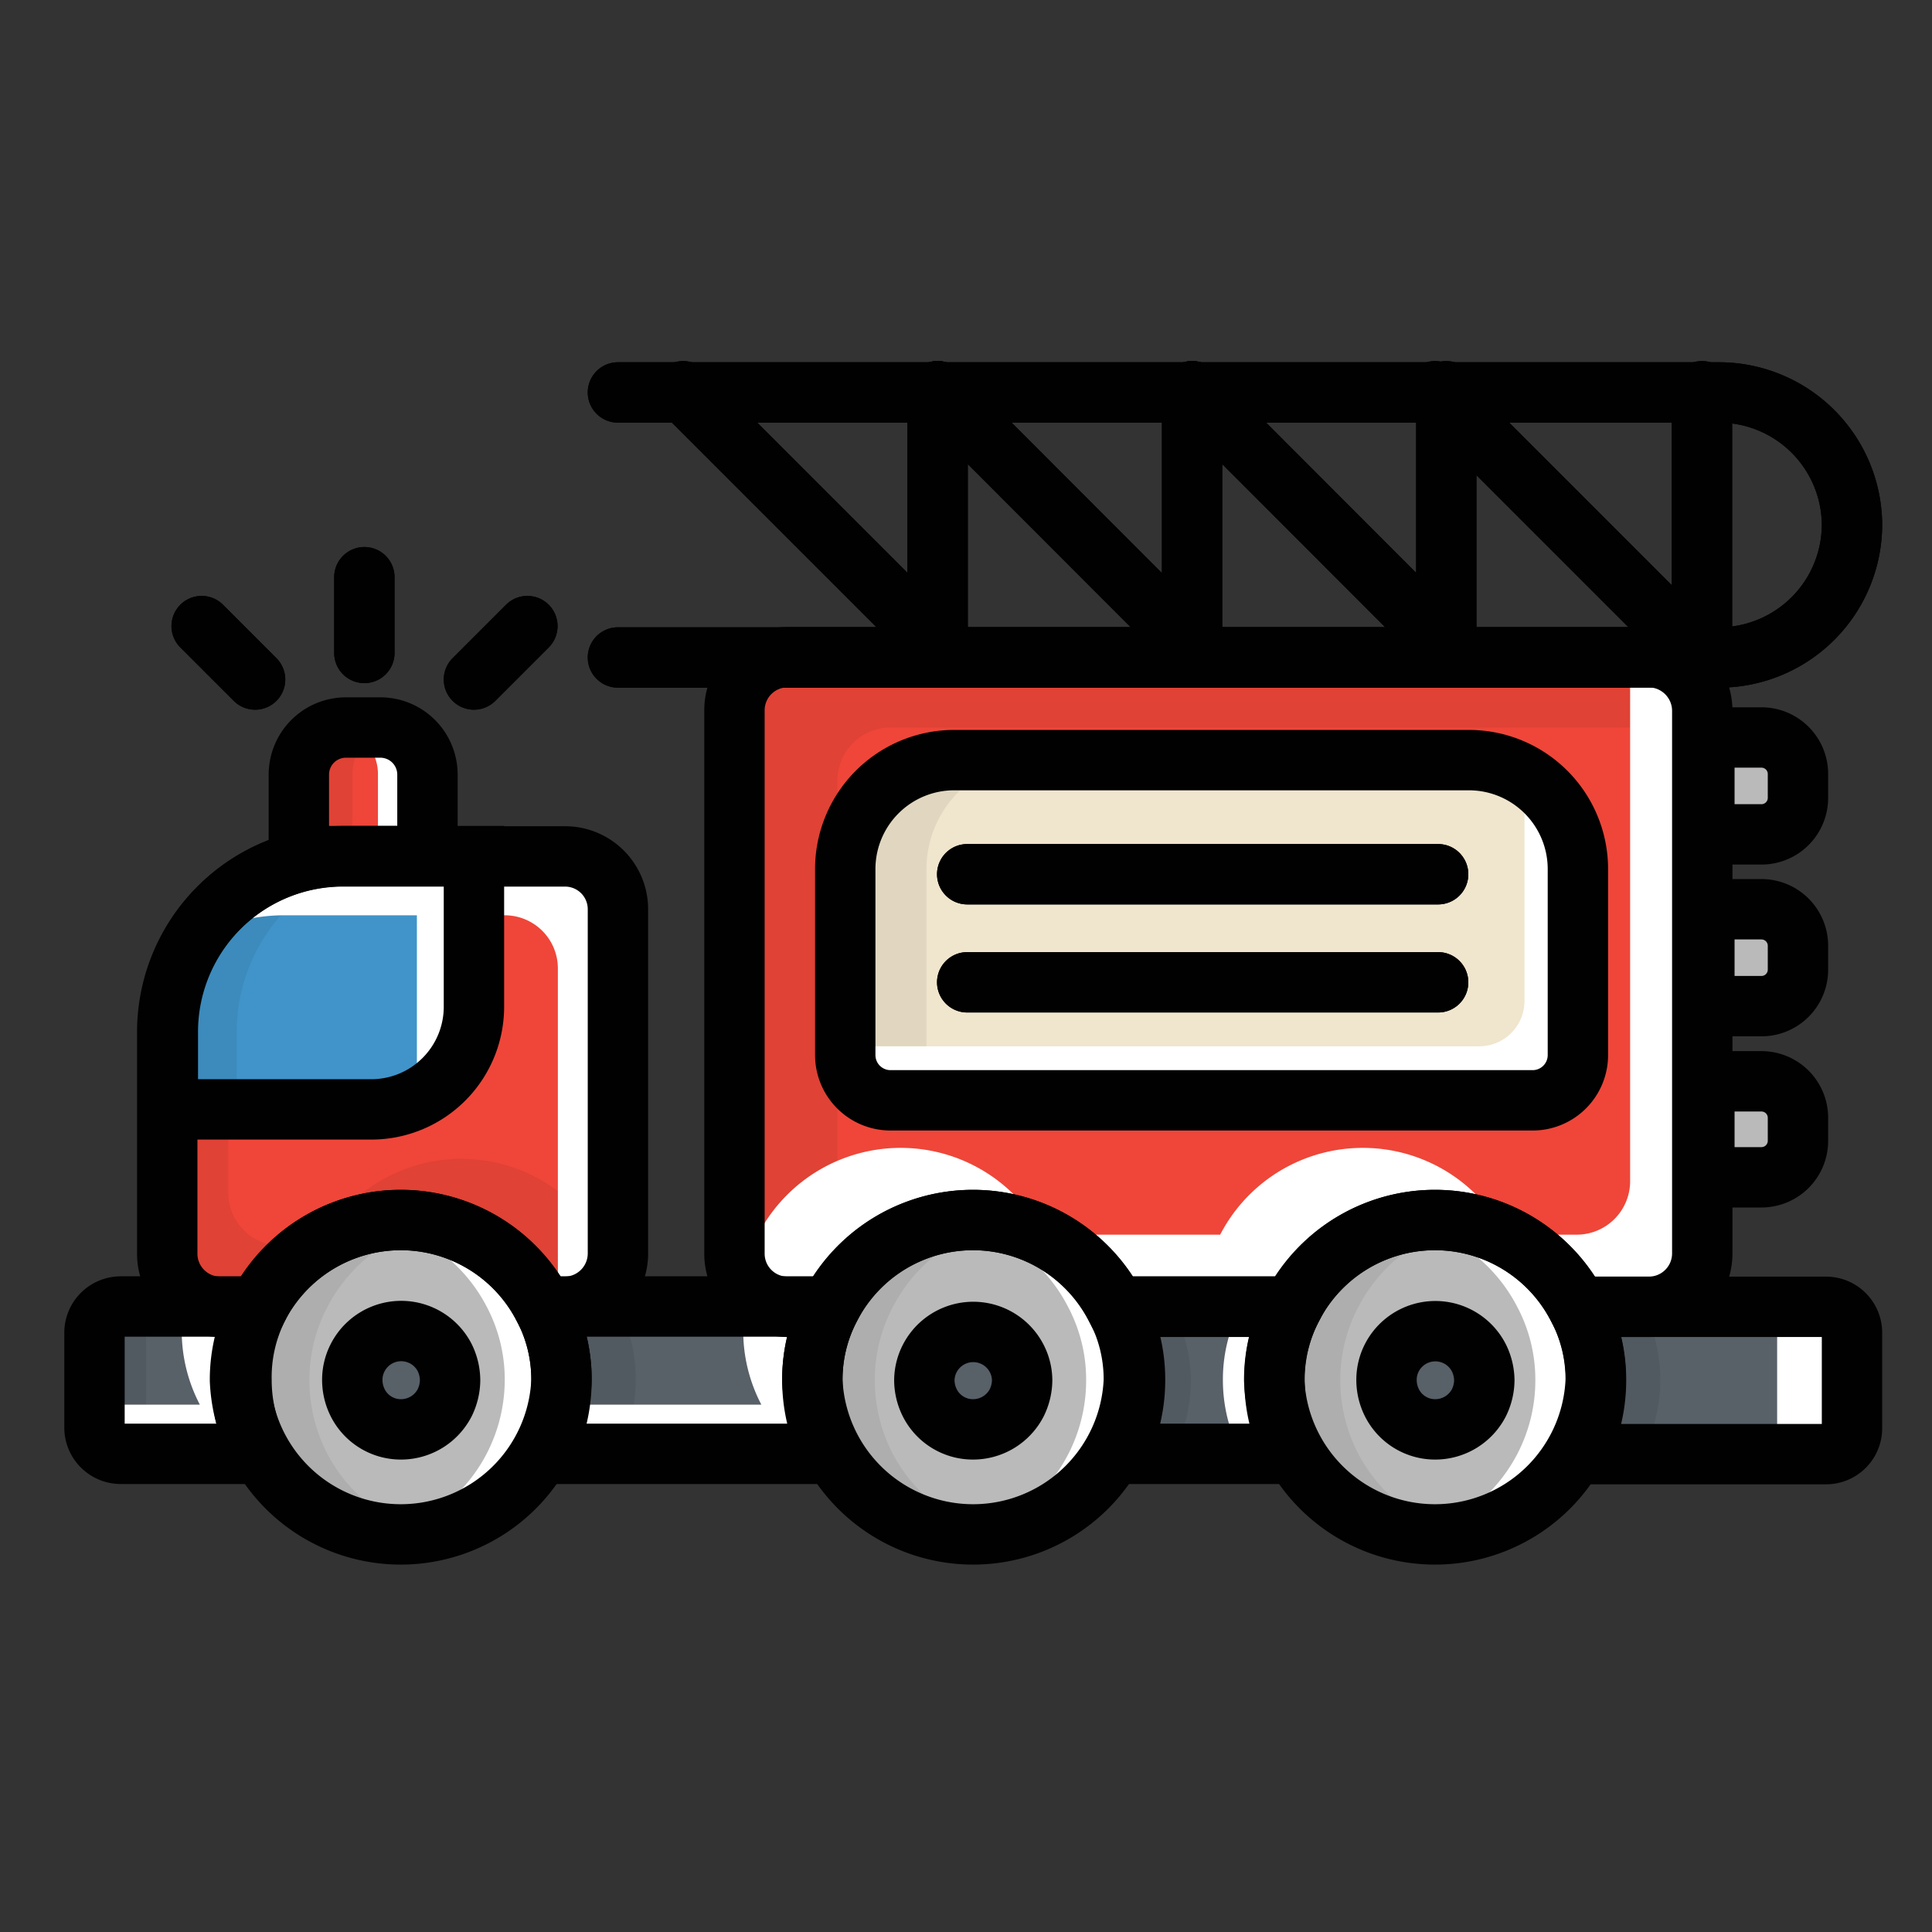 <svg xmlns="http://www.w3.org/2000/svg" viewBox="0 0 64 64"><rect x="0" y="0" width="64" height="64" fill="#333333" stroke="none"/><defs><style>.cls-1{isolation:isolate;}.cls-2{fill:#ef4639;}.cls-3{fill:#586068;}.cls-4{fill:#bbbaba;}.cls-5{fill:#4094c9;}.cls-6{fill:#f0e5cd;}.cls-11,.cls-14,.cls-7{fill:none;}.cls-14,.cls-7{stroke:#010101;stroke-miterlimit:10;stroke-width:2px;}.cls-7{stroke-linecap:round;}.cls-8,.cls-9{opacity:0.25;}.cls-8{mix-blend-mode:multiply;}.cls-10{fill:#010101;}.cls-12{mix-blend-mode:overlay;}.cls-13{fill:#fff;}</style></defs><title>Icon Color2</title><g class="cls-1"><g id="Color"><g id="Color-2" data-name="Color"><path class="cls-2" d="M56.39,23.53v18a1.77,1.77,0,0,1-1.76,1.76H52.26a5.32,5.32,0,0,0-9.45,0H36.95a5.32,5.32,0,0,0-9.45,0H26.09a1.76,1.76,0,0,1-1.76-1.76v-18a1.76,1.76,0,0,1,1.76-1.76H54.62A1.78,1.78,0,0,1,56.39,23.53Z"/><path class="cls-2" d="M20.47,30.12V41.53a1.77,1.77,0,0,1-1.76,1.76H18a5.32,5.32,0,0,0-9.45,0H7.3a1.76,1.76,0,0,1-1.76-1.76V34.19a5.82,5.82,0,0,1,5.82-5.82H18.7A1.75,1.75,0,0,1,20.47,30.12Z"/><path class="cls-3" d="M8.56,43.28A5.15,5.15,0,0,0,8,45.72a5.27,5.27,0,0,0,.6,2.44H4a.87.87,0,0,1-.87-.87V44.15A.87.87,0,0,1,4,43.28Z"/><path class="cls-3" d="M27.51,43.28a5.15,5.15,0,0,0-.6,2.44,5.27,5.27,0,0,0,.6,2.44H18a5.27,5.27,0,0,0,.6-2.44,5.15,5.15,0,0,0-.6-2.44Z"/><path class="cls-4" d="M52.86,45.73a5.33,5.33,0,0,1-10.65,0,5.15,5.15,0,0,1,.6-2.44,5.32,5.32,0,0,1,9.45,0A5.1,5.1,0,0,1,52.86,45.73Z"/><path class="cls-3" d="M42.82,43.28a5.15,5.15,0,0,0-.6,2.44,5.27,5.27,0,0,0,.6,2.44H37a5.27,5.27,0,0,0,.6-2.44,5.15,5.15,0,0,0-.6-2.44Z"/><path class="cls-3" d="M61.35,44.16V47.3a.86.86,0,0,1-.87.87H52.27a5.27,5.27,0,0,0,.6-2.44,5.15,5.15,0,0,0-.6-2.44h8.21A.86.86,0,0,1,61.35,44.16Z"/><path class="cls-4" d="M18.6,45.73a5.33,5.33,0,0,1-10.65,0,5.15,5.15,0,0,1,.6-2.44,5.32,5.32,0,0,1,9.45,0A5.1,5.1,0,0,1,18.6,45.73Z"/><path class="cls-3" d="M14.91,45.72a1.73,1.73,0,0,1-.18.75,1.63,1.63,0,0,1-1.44.88,1.6,1.6,0,0,1-1.44-.88,1.69,1.69,0,0,1-.18-.75,1.6,1.6,0,0,1,.18-.75,1.62,1.62,0,0,1,2.88,0A1.73,1.73,0,0,1,14.91,45.72Z"/><path class="cls-4" d="M37.56,45.73a5.33,5.33,0,0,1-10.65,0,5.15,5.15,0,0,1,.6-2.44,5.32,5.32,0,0,1,9.45,0A5.1,5.1,0,0,1,37.56,45.73Z"/><path class="cls-3" d="M33.86,45.72a1.73,1.73,0,0,1-.18.75,1.63,1.63,0,0,1-1.44.88,1.6,1.6,0,0,1-1.44-.88,1.69,1.69,0,0,1-.18-.75A1.6,1.6,0,0,1,30.8,45a1.62,1.62,0,0,1,2.88,0A1.6,1.6,0,0,1,33.86,45.72Z"/><path class="cls-3" d="M49.17,45.72a1.73,1.73,0,0,1-.18.75,1.63,1.63,0,0,1-1.44.88,1.6,1.6,0,0,1-1.44-.88,1.69,1.69,0,0,1-.18-.75,1.6,1.6,0,0,1,.18-.75A1.62,1.62,0,0,1,49,45,1.73,1.73,0,0,1,49.17,45.72Z"/><path class="cls-5" d="M15.7,28.36v5a3.4,3.4,0,0,1-3.39,3.39H5.56V34.18a5.82,5.82,0,0,1,5.82-5.82H15.7Z"/><path class="cls-4" d="M58.35,39H56.46V35.82h1.89A1.21,1.21,0,0,1,59.56,37v.79A1.21,1.21,0,0,1,58.35,39Z"/><path class="cls-4" d="M58.35,33.33H56.46V30.12h1.89a1.21,1.21,0,0,1,1.21,1.21v.79A1.21,1.21,0,0,1,58.35,33.33Z"/><path class="cls-4" d="M58.35,27.64H56.46V24.43h1.89a1.21,1.21,0,0,1,1.21,1.21v.79A1.21,1.21,0,0,1,58.35,27.64Z"/><path class="cls-6" d="M48.66,25.18h-17A3.61,3.61,0,0,0,28,28.79v6.16a1.5,1.5,0,0,0,1.5,1.5H50.77a1.5,1.5,0,0,0,1.5-1.5V28.79A3.61,3.61,0,0,0,48.66,25.18Z"/><line class="cls-7" x1="32.04" y1="28.96" x2="47.64" y2="28.96"/><line class="cls-7" x1="32.04" y1="32.54" x2="47.64" y2="32.54"/><path class="cls-7" d="M20.47,21.78H56.94a4.41,4.41,0,0,0,4.41-4.41h0A4.41,4.41,0,0,0,56.94,13H20.47"/><line class="cls-7" x1="22.63" y1="12.96" x2="31.2" y2="21.53"/><line class="cls-7" x1="31.06" y1="12.96" x2="31.06" y2="21.53"/><line class="cls-7" x1="31.06" y1="12.96" x2="39.62" y2="21.53"/><line class="cls-7" x1="39.49" y1="12.96" x2="39.49" y2="21.53"/><line class="cls-7" x1="39.49" y1="12.96" x2="48.05" y2="21.53"/><line class="cls-7" x1="47.54" y1="12.96" x2="56.11" y2="21.53"/><line class="cls-7" x1="47.91" y1="12.96" x2="47.91" y2="21.53"/><line class="cls-7" x1="56.38" y1="12.96" x2="56.38" y2="21.53"/><path class="cls-2" d="M12.6,24.1H11.46A1.56,1.56,0,0,0,9.9,25.66v2.7h4.26v-2.7A1.56,1.56,0,0,0,12.6,24.1Z"/><line class="cls-7" x1="8.45" y1="22.51" x2="6.68" y2="20.74"/><line class="cls-7" x1="17.47" y1="20.74" x2="15.7" y2="22.51"/><line class="cls-7" x1="12.07" y1="19.12" x2="12.07" y2="21.63"/></g></g><g id="Shadow" class="cls-8"><g id="Shadow-2" data-name="Shadow" class="cls-9"><path class="cls-10" d="M27.74,25.86A1.76,1.76,0,0,1,29.5,24.1H56.39v-.57a1.77,1.77,0,0,0-1.76-1.76H26.1a1.76,1.76,0,0,0-1.76,1.76v18a1.76,1.76,0,0,0,1.76,1.76h1.41c.07-.13.15-.25.23-.38Z"/><path class="cls-10" d="M52,42.84c.09.15.19.29.27.44h1A5.24,5.24,0,0,0,52,42.84Z"/><path class="cls-10" d="M36.7,42.84c.09.15.19.29.27.44h1A5.61,5.61,0,0,0,36.7,42.84Z"/><path class="cls-10" d="M9.32,41.27a1.76,1.76,0,0,1-1.76-1.76V32.17a5.8,5.8,0,0,1,.83-3,5.82,5.82,0,0,0-2.84,5v7.34a1.76,1.76,0,0,0,1.76,1.76H8.56a5.28,5.28,0,0,1,1.83-2H9.32Z"/><path class="cls-10" d="M20,41.27a5.3,5.3,0,0,0-9.34-.17,5.25,5.25,0,0,1,2.61-.7A5.31,5.31,0,0,1,18,43.28h.71a1.76,1.76,0,0,0,1.76-1.76v-.26H20Z"/><path class="cls-10" d="M4.84,47.3V44.16a.87.87,0,0,1,.87-.87H4a.87.87,0,0,0-.87.87V47.3a.87.87,0,0,0,.87.87H5.71A.88.88,0,0,1,4.84,47.3Z"/><path class="cls-10" d="M20.47,43.28H18a5.15,5.15,0,0,1,.6,2.44,5.27,5.27,0,0,1-.6,2.44h2.46a5.27,5.27,0,0,0,.6-2.44A5.15,5.15,0,0,0,20.47,43.28Z"/><path class="cls-10" d="M38.81,43.28H37a5.15,5.15,0,0,1,.6,2.44,5.27,5.27,0,0,1-.6,2.44h1.85a5.27,5.27,0,0,0,.6-2.44A5.15,5.15,0,0,0,38.81,43.28Z"/><path class="cls-10" d="M54.4,43.28H52.27a5.15,5.15,0,0,1,.6,2.44,5.27,5.27,0,0,1-.6,2.44H54.4a5.27,5.27,0,0,0,.6-2.44A5.15,5.15,0,0,0,54.4,43.28Z"/><path class="cls-10" d="M10.85,48.17a5.27,5.27,0,0,1-.6-2.44,5.15,5.15,0,0,1,.6-2.44,5.34,5.34,0,0,1,3.58-2.75,5.4,5.4,0,0,0-1.15-.14,5.32,5.32,0,0,0-4.73,2.88,5.15,5.15,0,0,0-.6,2.44A5.33,5.33,0,0,0,13.28,51a5.39,5.39,0,0,0,1.14-.14A5.25,5.25,0,0,1,10.85,48.17Z"/><path class="cls-10" d="M45,48.17a5.27,5.27,0,0,1-.6-2.44,5.15,5.15,0,0,1,.6-2.44,5.32,5.32,0,0,1,3.65-2.76,5.5,5.5,0,0,0-1.08-.12,5.32,5.32,0,0,0-4.73,2.88,5.15,5.15,0,0,0-.6,2.44A5.33,5.33,0,0,0,47.55,51a5.5,5.5,0,0,0,1.08-.12A5.31,5.31,0,0,1,45,48.17Z"/><path class="cls-10" d="M29.58,48.17a5.27,5.27,0,0,1-.6-2.44,5.15,5.15,0,0,1,.6-2.44,5.32,5.32,0,0,1,3.7-2.77,5.07,5.07,0,0,0-1-.11,5.32,5.32,0,0,0-4.73,2.88,5.15,5.15,0,0,0-.6,2.44A5.33,5.33,0,0,0,32.25,51a5.7,5.7,0,0,0,1-.11A5.31,5.31,0,0,1,29.58,48.17Z"/><path class="cls-10" d="M13.66,28.36H11.38a5.82,5.82,0,0,0-5.82,5.82V36.7H7.84V34.18A5.82,5.82,0,0,1,13.66,28.36Z"/><path class="cls-10" d="M30.69,34.95V28.79a3.61,3.61,0,0,1,3.61-3.61H31.62A3.61,3.61,0,0,0,28,28.79v6.16a1.5,1.5,0,0,0,1.5,1.5h2.68A1.5,1.5,0,0,1,30.69,34.95Z"/><path class="cls-10" d="M12.91,24.13a1.55,1.55,0,0,0-.31,0H11.46A1.56,1.56,0,0,0,9.9,25.66v2.7h1.77v-2.7A1.56,1.56,0,0,1,12.91,24.13Z"/><line class="cls-11" x1="8.45" y1="22.51" x2="6.68" y2="20.74"/><line class="cls-11" x1="17.47" y1="20.74" x2="15.7" y2="22.51"/></g></g><g id="Highlight" class="cls-12"><g id="Highlight-2" data-name="Highlight"><path class="cls-13" d="M54.63,21.78H54V39.14a1.77,1.77,0,0,1-1.76,1.76H49.87a5.32,5.32,0,0,0-9.45,0H34.56a5.32,5.32,0,0,0-9.45,0h-.79v.63a1.76,1.76,0,0,0,1.76,1.76h1.41a5.32,5.32,0,0,1,9.45,0H42.8a5.32,5.32,0,0,1,9.45,0h2.36a1.76,1.76,0,0,0,1.76-1.76v-18A1.73,1.73,0,0,0,54.63,21.78Z"/><path class="cls-13" d="M8.35,43.28h.21l.13-.21Z"/><path class="cls-13" d="M18.72,28.36H11.38a5.84,5.84,0,0,0-5,2.81,5.83,5.83,0,0,1,3-.85h7.34a1.76,1.76,0,0,1,1.76,1.76v11.2h.21a1.76,1.76,0,0,0,1.76-1.76V30.11A1.77,1.77,0,0,0,18.72,28.36Z"/><path class="cls-13" d="M8.56,43.28H6.09a5.54,5.54,0,0,0-.07.81,5.27,5.27,0,0,0,.6,2.44H3.13v.76a.87.87,0,0,0,.87.87H8.56A5.27,5.27,0,0,1,8,45.72,5.15,5.15,0,0,1,8.56,43.28Z"/><path class="cls-13" d="M27.51,43.28H24.69a5.54,5.54,0,0,0-.07.81,5.27,5.27,0,0,0,.6,2.44H18.53A5.29,5.29,0,0,1,18,48.16h9.5a5.22,5.22,0,0,1,0-4.88Z"/><path class="cls-13" d="M42.82,43.28H41.11a5.15,5.15,0,0,0-.6,2.44,5.27,5.27,0,0,0,.6,2.44h1.71a5.27,5.27,0,0,1-.6-2.44A5.15,5.15,0,0,1,42.82,43.28Z"/><path class="cls-13" d="M60.48,43.28H58a.86.86,0,0,1,.87.87v3.14a.86.86,0,0,1-.87.87h2.45a.86.86,0,0,0,.87-.87V44.15A.87.87,0,0,0,60.48,43.28Z"/><path class="cls-13" d="M18,43.28a5.3,5.3,0,0,0-4.72-2.88,5.87,5.87,0,0,0-.94.09,5.34,5.34,0,0,1,3.78,2.79,5.15,5.15,0,0,1,.6,2.44,5.32,5.32,0,0,1-4.38,5.22,5.87,5.87,0,0,0,.94.09A5.33,5.33,0,0,0,18,48.16a5.26,5.26,0,0,0,0-4.88Z"/><path class="cls-13" d="M52.27,43.28a5.3,5.3,0,0,0-4.72-2.88,4.81,4.81,0,0,0-1,.11,5.3,5.3,0,0,1,3.71,2.78,5.15,5.15,0,0,1,.6,2.44,5.27,5.27,0,0,1-.6,2.44,5.34,5.34,0,0,1-3.71,2.77,5.58,5.58,0,0,0,1,.11,5.33,5.33,0,0,0,4.72-2.87,5.27,5.27,0,0,0,.6-2.44A5.36,5.36,0,0,0,52.27,43.28Z"/><path class="cls-13" d="M37,43.28a5.29,5.29,0,0,0-4.72-2.88,4.28,4.28,0,0,0-.81.07,5.3,5.3,0,0,1,3.91,2.82,5.15,5.15,0,0,1,.6,2.44A5.33,5.33,0,0,1,31.43,51a5.54,5.54,0,0,0,.81.07,5.33,5.33,0,0,0,5.32-5.31A5.23,5.23,0,0,0,37,43.28Z"/><path class="cls-13" d="M11.38,28.36a5.82,5.82,0,0,0-4.95,2.77,5.78,5.78,0,0,1,3.06-.87h4.32v5a3.28,3.28,0,0,1-.25,1.25,3.4,3.4,0,0,0,2.14-3.15v-5Z"/><path class="cls-13" d="M50.16,25.52A3.63,3.63,0,0,1,50.5,27v6.16a1.5,1.5,0,0,1-1.5,1.5H28V35a1.5,1.5,0,0,0,1.5,1.5H50.76a1.5,1.5,0,0,0,1.5-1.5V28.79A3.57,3.57,0,0,0,50.16,25.52Z"/><path class="cls-13" d="M12.6,24.1H11.46a1,1,0,0,0-.25,0,1.56,1.56,0,0,1,1.31,1.53v2.7h1.64v-2.7A1.56,1.56,0,0,0,12.6,24.1Z"/></g></g><g id="Line"><g id="Line-2" data-name="Line"><path class="cls-14" d="M56.39,23.53v18a1.77,1.77,0,0,1-1.76,1.76H52.26a5.32,5.32,0,0,0-9.45,0H36.95a5.32,5.32,0,0,0-9.45,0H26.09a1.76,1.76,0,0,1-1.76-1.76v-18a1.76,1.76,0,0,1,1.76-1.76H54.62A1.78,1.78,0,0,1,56.39,23.53Z"/><path class="cls-14" d="M20.47,30.12V41.53a1.77,1.77,0,0,1-1.76,1.76H18a5.32,5.32,0,0,0-9.45,0H7.3a1.76,1.76,0,0,1-1.76-1.76V34.19a5.82,5.82,0,0,1,5.82-5.82H18.7A1.75,1.75,0,0,1,20.47,30.12Z"/><path class="cls-14" d="M8.56,43.28A5.15,5.15,0,0,0,8,45.72a5.27,5.27,0,0,0,.6,2.44H4a.87.87,0,0,1-.87-.87V44.15A.87.87,0,0,1,4,43.28Z"/><path class="cls-14" d="M27.51,43.28a5.15,5.15,0,0,0-.6,2.44,5.27,5.27,0,0,0,.6,2.44H18a5.27,5.27,0,0,0,.6-2.44,5.15,5.15,0,0,0-.6-2.44Z"/><path class="cls-14" d="M52.86,45.73a5.33,5.33,0,0,1-10.65,0,5.15,5.15,0,0,1,.6-2.44,5.32,5.32,0,0,1,9.45,0A5.1,5.1,0,0,1,52.86,45.73Z"/><path class="cls-14" d="M42.82,43.28a5.15,5.15,0,0,0-.6,2.44,5.27,5.27,0,0,0,.6,2.44H37a5.27,5.27,0,0,0,.6-2.44,5.15,5.15,0,0,0-.6-2.44Z"/><path class="cls-14" d="M61.35,44.16V47.3a.86.86,0,0,1-.87.87H52.27a5.27,5.27,0,0,0,.6-2.44,5.15,5.15,0,0,0-.6-2.44h8.21A.86.86,0,0,1,61.35,44.16Z"/><path class="cls-14" d="M18.6,45.73a5.33,5.33,0,0,1-10.65,0,5.15,5.15,0,0,1,.6-2.44,5.32,5.32,0,0,1,9.45,0A5.1,5.1,0,0,1,18.6,45.73Z"/><path class="cls-14" d="M14.91,45.72a1.73,1.73,0,0,1-.18.75,1.63,1.63,0,0,1-1.44.88,1.6,1.6,0,0,1-1.44-.88,1.69,1.69,0,0,1-.18-.75,1.6,1.6,0,0,1,.18-.75,1.62,1.62,0,0,1,2.88,0A1.73,1.73,0,0,1,14.91,45.72Z"/><path class="cls-14" d="M33.86,45.72a1.73,1.73,0,0,1-.18.75,1.63,1.63,0,0,1-1.44.88,1.6,1.6,0,0,1-1.44-.88,1.69,1.69,0,0,1-.18-.75A1.6,1.6,0,0,1,30.8,45a1.62,1.62,0,0,1,2.88,0A1.6,1.6,0,0,1,33.86,45.72Z"/><path class="cls-14" d="M49.17,45.72a1.73,1.73,0,0,1-.18.75,1.63,1.63,0,0,1-1.44.88,1.6,1.6,0,0,1-1.44-.88,1.69,1.69,0,0,1-.18-.75,1.6,1.6,0,0,1,.18-.75A1.62,1.62,0,0,1,49,45,1.73,1.73,0,0,1,49.17,45.72Z"/><path class="cls-14" d="M37.56,45.73a5.33,5.33,0,0,1-10.65,0,5.15,5.15,0,0,1,.6-2.44,5.32,5.32,0,0,1,9.45,0A5.1,5.1,0,0,1,37.56,45.73Z"/><path class="cls-14" d="M15.7,28.36v5a3.4,3.4,0,0,1-3.39,3.39H5.56V34.18a5.82,5.82,0,0,1,5.82-5.82H15.7Z"/><path class="cls-14" d="M58.35,39H56.46V35.82h1.89A1.21,1.21,0,0,1,59.56,37v.79A1.21,1.21,0,0,1,58.35,39Z"/><path class="cls-14" d="M58.35,33.33H56.46V30.12h1.89a1.21,1.21,0,0,1,1.21,1.21v.79A1.21,1.21,0,0,1,58.35,33.33Z"/><path class="cls-14" d="M58.35,27.64H56.46V24.43h1.89a1.21,1.21,0,0,1,1.21,1.21v.79A1.21,1.21,0,0,1,58.35,27.64Z"/><path class="cls-14" d="M48.66,25.18h-17A3.61,3.61,0,0,0,28,28.79v6.16a1.5,1.5,0,0,0,1.5,1.5H50.77a1.5,1.5,0,0,0,1.5-1.5V28.79A3.61,3.61,0,0,0,48.66,25.18Z"/><line class="cls-7" x1="32.04" y1="28.96" x2="47.64" y2="28.96"/><line class="cls-7" x1="32.04" y1="32.54" x2="47.64" y2="32.54"/><path class="cls-7" d="M20.47,21.78H56.94a4.41,4.41,0,0,0,4.41-4.41h0A4.41,4.41,0,0,0,56.94,13H20.47"/><line class="cls-7" x1="22.63" y1="12.96" x2="31.2" y2="21.53"/><line class="cls-7" x1="31.06" y1="12.96" x2="31.06" y2="21.53"/><line class="cls-7" x1="31.06" y1="12.96" x2="39.62" y2="21.53"/><line class="cls-7" x1="39.49" y1="12.96" x2="39.49" y2="21.53"/><line class="cls-7" x1="39.49" y1="12.96" x2="48.05" y2="21.53"/><line class="cls-7" x1="47.54" y1="12.96" x2="56.11" y2="21.53"/><line class="cls-7" x1="47.91" y1="12.96" x2="47.91" y2="21.53"/><line class="cls-7" x1="56.38" y1="12.96" x2="56.38" y2="21.53"/><path class="cls-7" d="M12.6,24.1H11.46A1.56,1.56,0,0,0,9.9,25.66v2.7h4.26v-2.7A1.56,1.56,0,0,0,12.6,24.1Z"/><line class="cls-7" x1="8.45" y1="22.51" x2="6.68" y2="20.74"/><line class="cls-7" x1="17.47" y1="20.74" x2="15.7" y2="22.51"/><line class="cls-7" x1="12.07" y1="19.12" x2="12.07" y2="21.63"/></g></g></g></svg>
